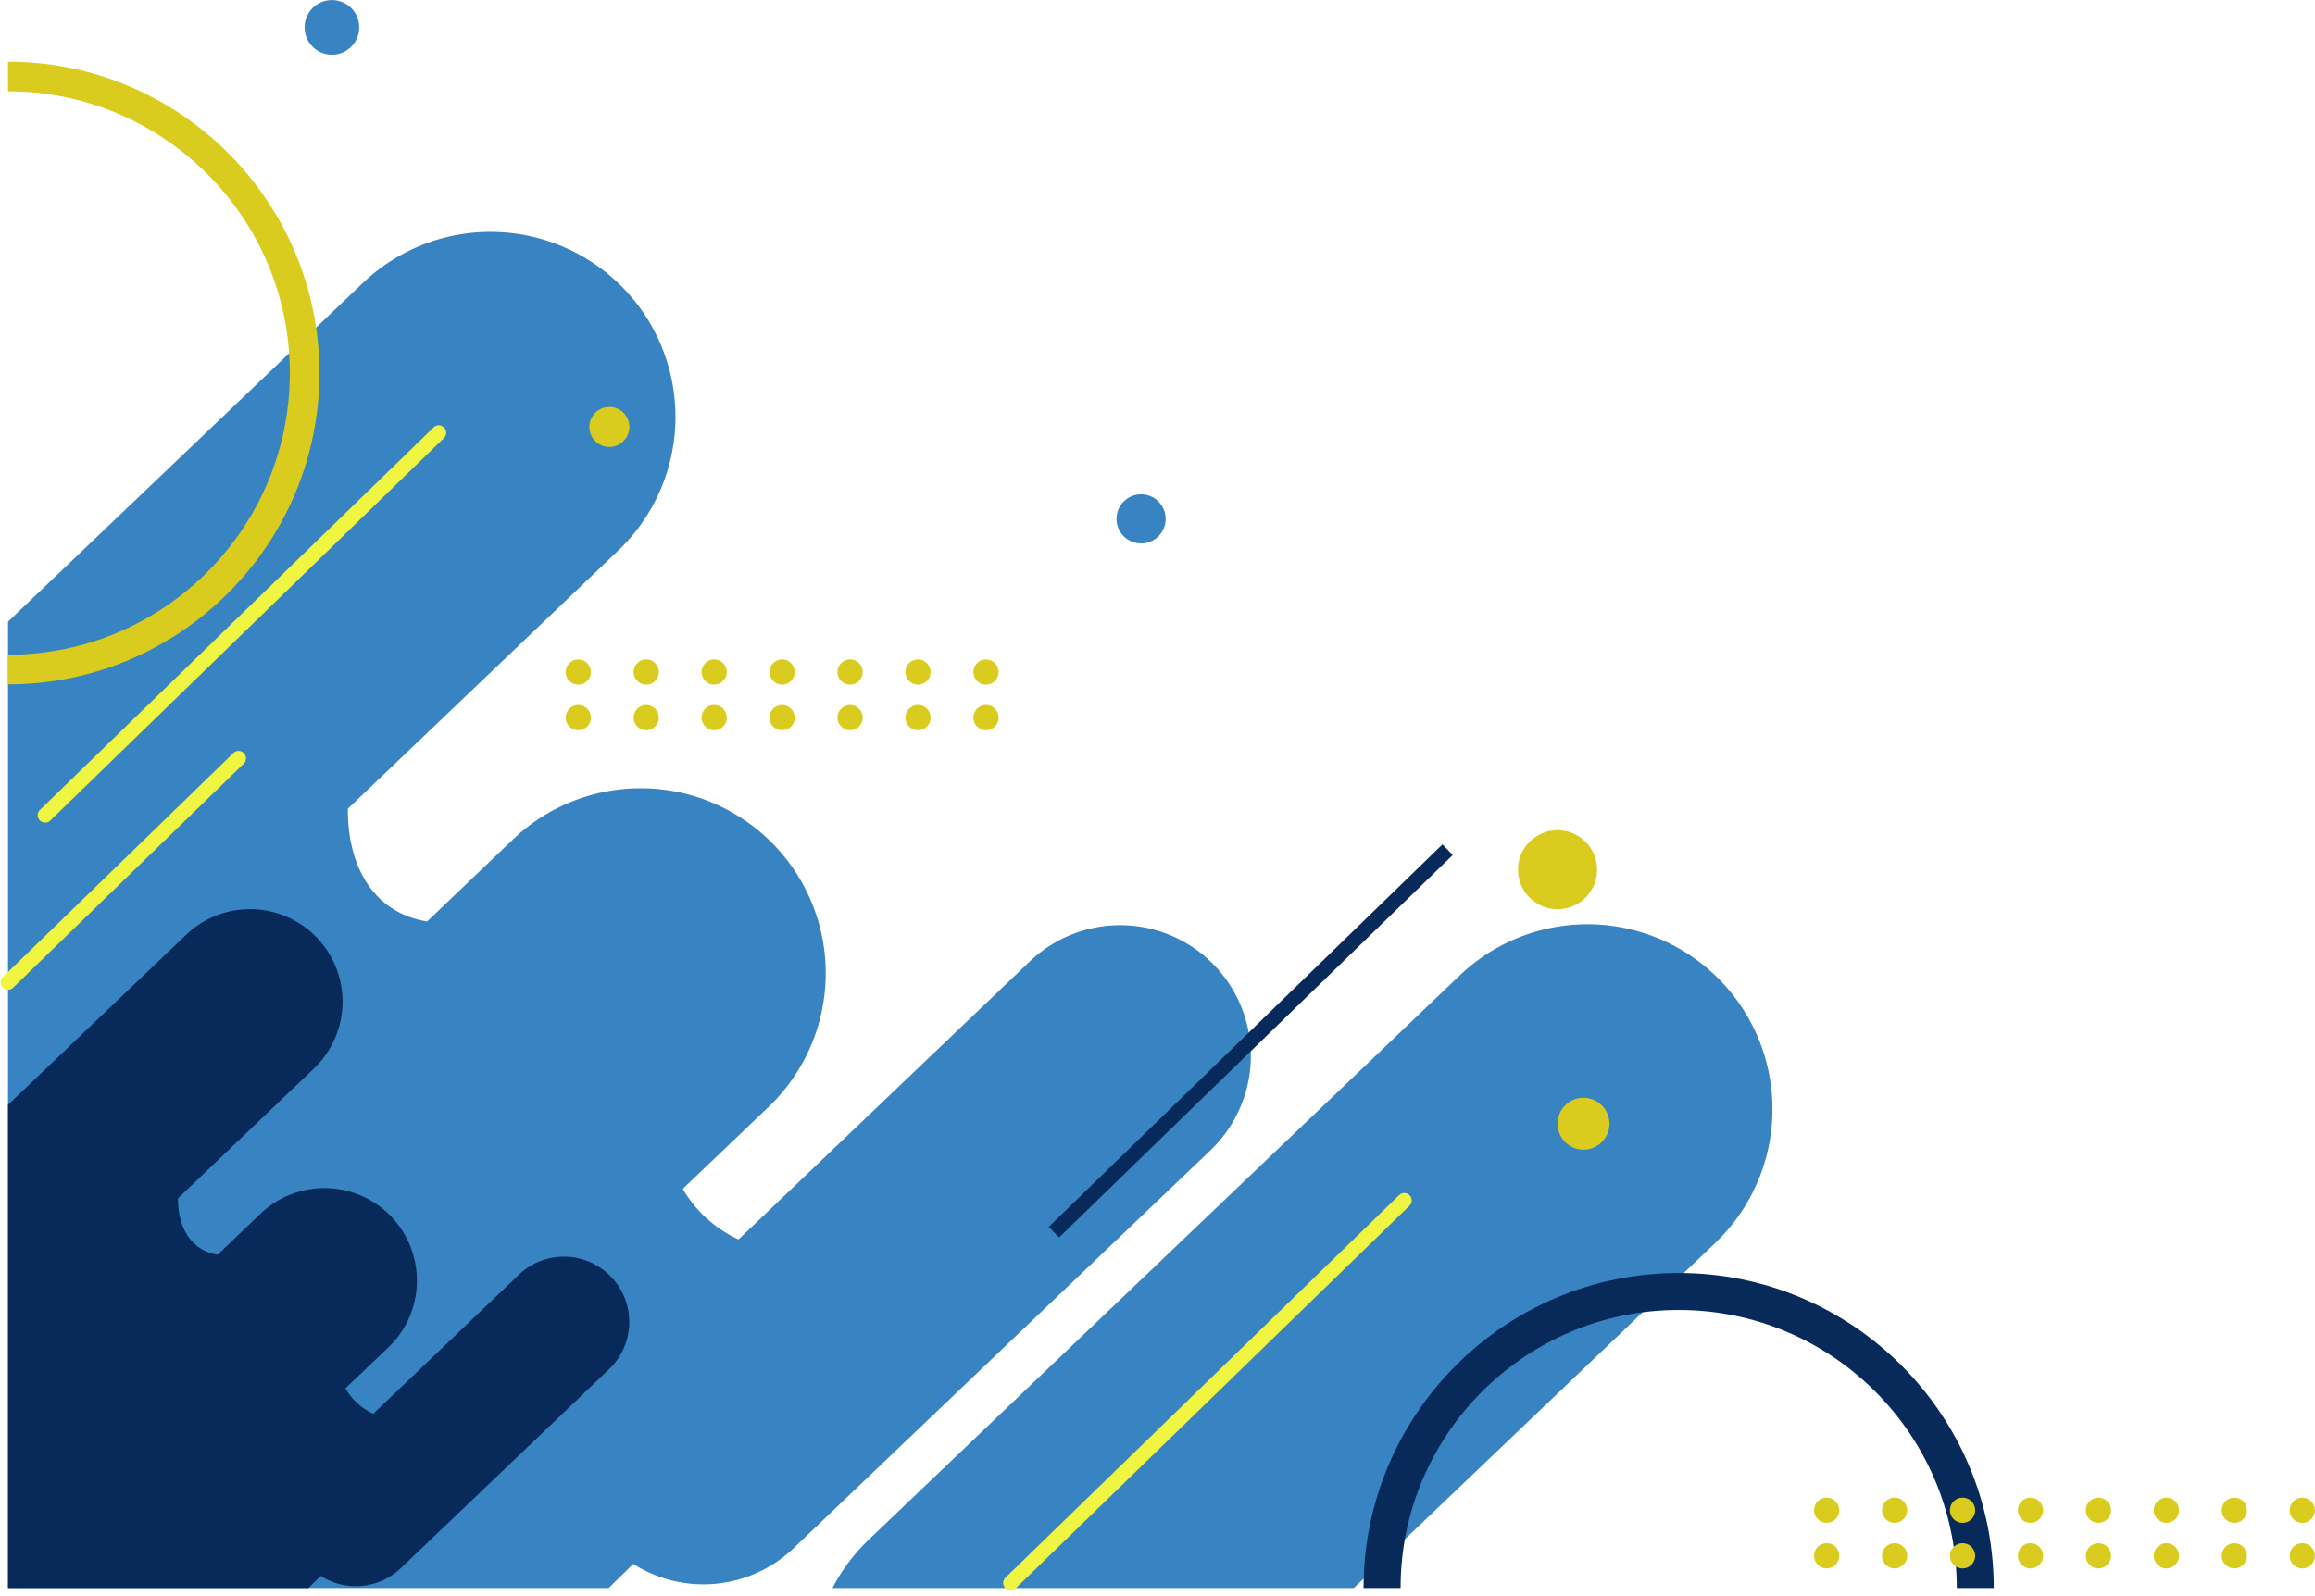 <?xml version="1.0" encoding="UTF-8" standalone="no"?><svg xmlns="http://www.w3.org/2000/svg" xmlns:xlink="http://www.w3.org/1999/xlink" data-name="Layer 1" fill="#000000" height="1078.8" preserveAspectRatio="xMidYMid meet" version="1" viewBox="66.1 856.6 1564.3 1078.8" width="1564.3" zoomAndPan="magnify"><g id="change1_1"><path d="M762,1506.41,565.15,1694.36a84.46,84.46,0,0,1-37.69-34.22l57.92-55.31A125,125,0,0,0,412.72,1424l-58,55.42c-34.21-5.51-53.64-34.28-53.59-76.2l183.76-175.48A125,125,0,0,0,312.19,1047L71.52,1276.81v653.13H477.43q8.29-8.09,16.56-16.29A88.27,88.27,0,0,0,602.39,1903L884,1634.14a88.31,88.31,0,1,0-122-127.73Z" fill="#3883c1"/></g><g id="change2_1"><path d="M416.74,1718.17l-98.41,94A42.24,42.24,0,0,1,299.49,1795l29-27.66a62.5,62.5,0,0,0-86.33-90.4l-29,27.71c-17.11-2.75-26.82-17.14-26.8-38.1l91.88-87.74a62.5,62.5,0,1,0-86.33-90.4L71.52,1603.37v326.57h203q4.15-4.05,8.28-8.15a44.14,44.14,0,0,0,54.2-5.31L477.73,1782a44.16,44.16,0,0,0-61-63.87Z" fill="#072a5a"/></g><g id="change1_2"><path d="M1051.8,1516.56,653.27,1897.13a125,125,0,0,0-24.64,32.81H980.91l243.54-232.58a125,125,0,1,0-172.65-180.8Z" fill="#3883c1"/></g><g id="change3_1"><path d="M96.57,1412.61a5,5,0,0,1-3.48-8.58l266-258.53a5,5,0,0,1,7,7.17l-266,258.53A5,5,0,0,1,96.57,1412.61Z" fill="#f0f541"/></g><g id="change3_2"><path d="M749,1931.51a5,5,0,0,1-3.49-8.58l266-258.53a5,5,0,0,1,7,7.17l-266,258.53A5,5,0,0,1,749,1931.51Z" fill="#f0f541"/></g><g id="change2_2"><path d="M725.8 1555.13H1096.75V1565.13H725.8z" fill="#072a5a" transform="rotate(-44.18 911.313 1560.15)"/></g><g id="change3_3"><path d="M71.52,1525.57A5,5,0,0,1,68,1517l155.82-151.42a5,5,0,0,1,7,7.17L75,1524.16A5,5,0,0,1,71.52,1525.57Z" fill="#f0f541"/></g><g id="change2_3"><path d="M1413.34,1929.94h-25c0-103.63-84.3-187.93-187.92-187.93s-187.92,84.3-187.92,187.93h-25c0-117.41,95.52-212.93,212.92-212.93S1413.34,1812.53,1413.34,1929.94Z" fill="#072a5a"/></g><g id="change4_1"><path d="M71.52,1319.15v-20c105,0,190.42-85.42,190.42-190.42S176.51,918.31,71.52,918.31v-20c116,0,210.42,94.39,210.42,210.42S187.54,1319.15,71.52,1319.15Z" fill="#d9cc1e"/></g><g id="change4_2"><circle cx="456.86" cy="1310.83" fill="#d9cc1e" r="8.54"/></g><g id="change4_3"><circle cx="502.77" cy="1310.83" fill="#d9cc1e" r="8.54"/></g><g id="change4_4"><circle cx="548.69" cy="1310.83" fill="#d9cc1e" r="8.54"/></g><g id="change4_5"><circle cx="594.6" cy="1310.83" fill="#d9cc1e" r="8.54"/></g><g id="change4_6"><circle cx="640.52" cy="1310.83" fill="#d9cc1e" r="8.54"/></g><g id="change4_7"><circle cx="686.43" cy="1310.83" fill="#d9cc1e" r="8.54"/></g><g id="change4_8"><circle cx="732.35" cy="1310.83" fill="#d9cc1e" r="8.54"/></g><g id="change4_9"><circle cx="1300.41" cy="1877.38" fill="#d9cc1e" r="8.54"/></g><g id="change4_10"><circle cx="1346.33" cy="1877.38" fill="#d9cc1e" r="8.54"/></g><g id="change4_11"><circle cx="1392.25" cy="1877.38" fill="#d9cc1e" r="8.54"/></g><g id="change4_12"><circle cx="1438.16" cy="1877.38" fill="#d9cc1e" r="8.54"/></g><g id="change4_13"><circle cx="1484.08" cy="1877.38" fill="#d9cc1e" r="8.54"/></g><g id="change4_14"><circle cx="1529.99" cy="1877.38" fill="#d9cc1e" r="8.54"/></g><g id="change4_15"><circle cx="1575.91" cy="1877.38" fill="#d9cc1e" r="8.54"/></g><g id="change4_16"><circle cx="1621.82" cy="1877.38" fill="#d9cc1e" r="8.54"/></g><g id="change4_17"><circle cx="456.86" cy="1341.63" fill="#d9cc1e" r="8.54"/></g><g id="change4_18"><circle cx="502.77" cy="1341.63" fill="#d9cc1e" r="8.54"/></g><g id="change4_19"><circle cx="548.69" cy="1341.63" fill="#d9cc1e" r="8.54"/></g><g id="change4_20"><circle cx="594.6" cy="1341.63" fill="#d9cc1e" r="8.54"/></g><g id="change4_21"><circle cx="640.52" cy="1341.63" fill="#d9cc1e" r="8.54"/></g><g id="change4_22"><circle cx="686.43" cy="1341.63" fill="#d9cc1e" r="8.54"/></g><g id="change4_23"><circle cx="732.35" cy="1341.63" fill="#d9cc1e" r="8.54"/></g><g id="change4_24"><circle cx="1300.41" cy="1908.18" fill="#d9cc1e" r="8.54"/></g><g id="change4_25"><circle cx="1346.33" cy="1908.18" fill="#d9cc1e" r="8.54"/></g><g id="change4_26"><circle cx="1392.25" cy="1908.18" fill="#d9cc1e" r="8.54"/></g><g id="change4_27"><circle cx="1438.16" cy="1908.18" fill="#d9cc1e" r="8.54"/></g><g id="change4_28"><circle cx="1484.08" cy="1908.18" fill="#d9cc1e" r="8.54"/></g><g id="change4_29"><circle cx="1529.99" cy="1908.18" fill="#d9cc1e" r="8.54"/></g><g id="change4_30"><circle cx="1575.91" cy="1908.18" fill="#d9cc1e" r="8.54"/></g><g id="change4_31"><circle cx="1621.82" cy="1908.18" fill="#d9cc1e" r="8.54"/></g><g id="change4_32"><circle cx="477.87" cy="1145.17" fill="#d9cc1e" r="13.53"/></g><g id="change4_33"><circle cx="1118.57" cy="1444.43" fill="#d9cc1e" r="26.72"/></g><g id="change4_34"><circle cx="1136.11" cy="1616.12" fill="#d9cc1e" r="17.53"/></g><g id="change1_3"><circle cx="837.16" cy="1207.31" fill="#3883c1" r="16.61"/></g><g id="change1_4"><circle cx="290.39" cy="875.1" fill="#3883c1" r="18.46"/></g></svg>